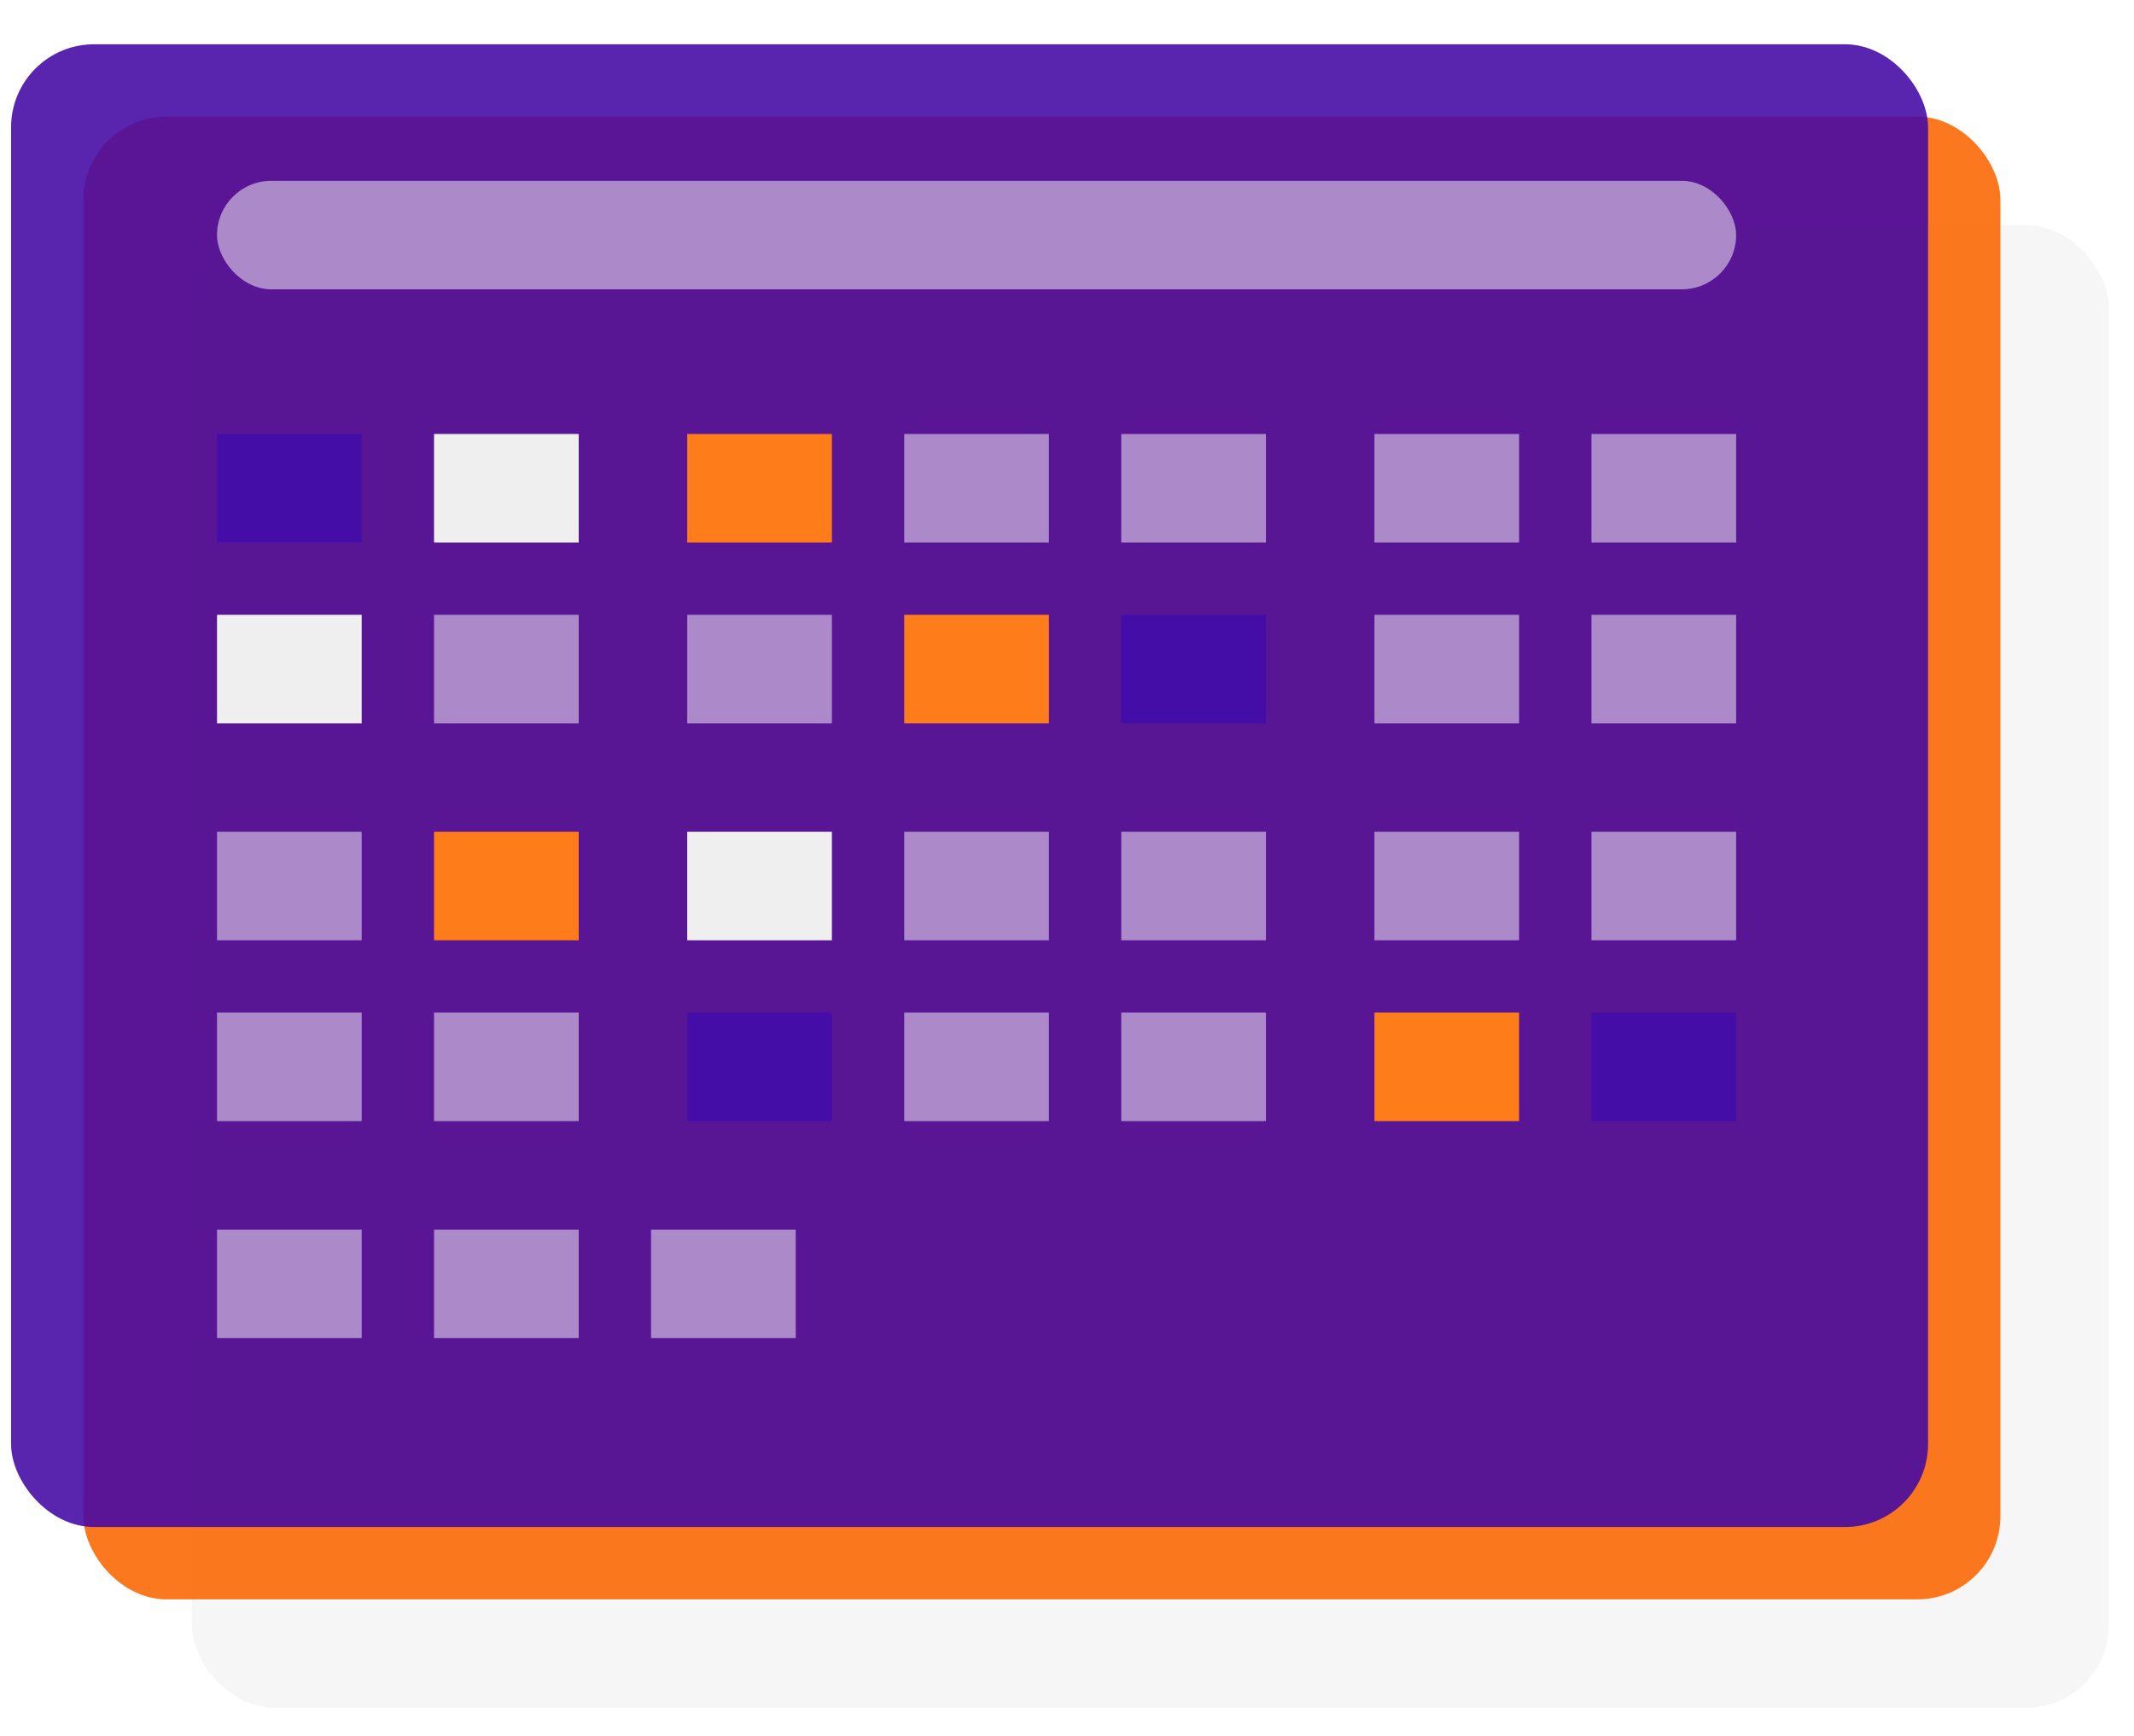 <svg width="59" height="48" viewBox="0 0 59 48" fill="none" xmlns="http://www.w3.org/2000/svg" xmlns:xlink="http://www.w3.org/1999/xlink">
	<desc>
			Created with Pixso.
	</desc>
	<defs>
		<filter id="filter_147_13930_dd" x="4.388" y="5" width="54.225" height="42.225" filterUnits="userSpaceOnUse" color-interpolation-filters="sRGB">
			<feFlood flood-opacity="0" result="BackgroundImageFix"/>
			<feColorMatrix in="SourceAlpha" type="matrix" values="0 0 0 0 0 0 0 0 0 0 0 0 0 0 0 0 0 0 127 0" result="hardAlpha"/>
			<feOffset dx="0" dy="0.612"/>
			<feGaussianBlur stdDeviation="0.204"/>
			<feComposite in2="hardAlpha" operator="out" k2="-1" k3="1"/>
			<feColorMatrix type="matrix" values="0 0 0 0 0 0 0 0 0 0 0 0 0 0 0 0 0 0 0.25 0"/>
			<feBlend mode="normal" in2="BackgroundImageFix" result="effect_dropShadow_1"/>
			<feBlend mode="normal" in="SourceGraphic" in2="effect_dropShadow_1" result="shape"/>
			<feColorMatrix in="SourceAlpha" type="matrix" values="0 0 0 0 0 0 0 0 0 0 0 0 0 0 0 0 0 0 127 0" result="hardAlpha"/>
			<feOffset dx="0.306" dy="0.612"/>
			<feGaussianBlur stdDeviation="1.378"/>
			<feComposite in2="hardAlpha" operator="arithmetic" k2="-1" k3="1"/>
			<feColorMatrix type="matrix" values="0 0 0 0 1 0 0 0 0 1 0 0 0 0 1 0 0 0 0.2 0"/>
			<feBlend mode="normal" in2="shape" result="effect_innerShadow_2"/>
		</filter>
		<filter id="filter_147_13931_dd" x="1.388" y="2" width="54.225" height="42.225" filterUnits="userSpaceOnUse" color-interpolation-filters="sRGB">
			<feFlood flood-opacity="0" result="BackgroundImageFix"/>
			<feColorMatrix in="SourceAlpha" type="matrix" values="0 0 0 0 0 0 0 0 0 0 0 0 0 0 0 0 0 0 127 0" result="hardAlpha"/>
			<feOffset dx="0" dy="0.612"/>
			<feGaussianBlur stdDeviation="0.204"/>
			<feComposite in2="hardAlpha" operator="out" k2="-1" k3="1"/>
			<feColorMatrix type="matrix" values="0 0 0 0 0 0 0 0 0 0 0 0 0 0 0 0 0 0 0.25 0"/>
			<feBlend mode="normal" in2="BackgroundImageFix" result="effect_dropShadow_1"/>
			<feBlend mode="normal" in="SourceGraphic" in2="effect_dropShadow_1" result="shape"/>
			<feColorMatrix in="SourceAlpha" type="matrix" values="0 0 0 0 0 0 0 0 0 0 0 0 0 0 0 0 0 0 127 0" result="hardAlpha"/>
			<feOffset dx="0.306" dy="0.612"/>
			<feGaussianBlur stdDeviation="1.378"/>
			<feComposite in2="hardAlpha" operator="arithmetic" k2="-1" k3="1"/>
			<feColorMatrix type="matrix" values="0 0 0 0 1 0 0 0 0 1 0 0 0 0 1 0 0 0 0.2 0"/>
			<feBlend mode="normal" in2="shape" result="effect_innerShadow_2"/>
		</filter>
		<filter id="filter_147_13932_dd" x="-0.612" y="0" width="54.225" height="42.225" filterUnits="userSpaceOnUse" color-interpolation-filters="sRGB">
			<feFlood flood-opacity="0" result="BackgroundImageFix"/>
			<feColorMatrix in="SourceAlpha" type="matrix" values="0 0 0 0 0 0 0 0 0 0 0 0 0 0 0 0 0 0 127 0" result="hardAlpha"/>
			<feOffset dx="0" dy="0.612"/>
			<feGaussianBlur stdDeviation="0.204"/>
			<feComposite in2="hardAlpha" operator="out" k2="-1" k3="1"/>
			<feColorMatrix type="matrix" values="0 0 0 0 0 0 0 0 0 0 0 0 0 0 0 0 0 0 0.25 0"/>
			<feBlend mode="normal" in2="BackgroundImageFix" result="effect_dropShadow_1"/>
			<feBlend mode="normal" in="SourceGraphic" in2="effect_dropShadow_1" result="shape"/>
			<feColorMatrix in="SourceAlpha" type="matrix" values="0 0 0 0 0 0 0 0 0 0 0 0 0 0 0 0 0 0 127 0" result="hardAlpha"/>
			<feOffset dx="0.306" dy="0.612"/>
			<feGaussianBlur stdDeviation="1.378"/>
			<feComposite in2="hardAlpha" operator="arithmetic" k2="-1" k3="1"/>
			<feColorMatrix type="matrix" values="0 0 0 0 1 0 0 0 0 1 0 0 0 0 1 0 0 0 0.2 0"/>
			<feBlend mode="normal" in2="shape" result="effect_innerShadow_2"/>
		</filter>
	</defs>
	<g filter="url(#filter_147_13930_dd)">
		<rect id="Rectangle 1" x="5" y="5" rx="2.296" width="53" height="41" fill="#F5F5F5" fill-opacity="0.88"/>
	</g>
	<g filter="url(#filter_147_13931_dd)">
		<rect id="Rectangle 2" x="2" y="2" rx="2.296" width="53" height="41" fill="#FB6700" fill-opacity="0.88"/>
	</g>
	<g filter="url(#filter_147_13932_dd)">
		<rect id="Rectangle 3" rx="2.296" width="53" height="41" fill="#4309A5" fill-opacity="0.88"/>
	</g>
	<rect id="Rectangle 4" x="6" y="5" rx="1.5" width="42" height="3" fill="#FFFFFF" fill-opacity="0.5"/>
	<rect id="Rectangle 5" x="6" y="12" width="4" height="3" fill="#440DA8" fill-opacity="1"/>
	<rect id="Rectangle 6" x="12" y="12" width="4" height="3" fill="#EFEFEF" fill-opacity="1"/>
	<rect id="Rectangle 7" x="19" y="12" width="4" height="3" fill="#FF7C1B" fill-opacity="1"/>
	<rect id="Rectangle 8" x="25" y="12" width="4" height="3" fill="#FFFFFF" fill-opacity="0.5"/>
	<rect id="Rectangle 9" x="31" y="12" width="4" height="3" fill="#FFFFFF" fill-opacity="0.5"/>
	<rect id="Rectangle 10" x="38" y="12" width="4" height="3" fill="#FFFFFF" fill-opacity="0.5"/>
	<rect id="Rectangle 11" x="44" y="12" width="4" height="3" fill="#FFFFFF" fill-opacity="0.5"/>
	<rect id="Rectangle 12" x="6" y="17" width="4" height="3" fill="#EFEFEF" fill-opacity="1"/>
	<rect id="Rectangle 13" x="12" y="17" width="4" height="3" fill="#FFFFFF" fill-opacity="0.5"/>
	<rect id="Rectangle 14" x="19" y="17" width="4" height="3" fill="#FFFFFF" fill-opacity="0.5"/>
	<rect id="Rectangle 15" x="25" y="17" width="4" height="3" fill="#FF7C1B" fill-opacity="1"/>
	<rect id="Rectangle 16" x="31" y="17" width="4" height="3" fill="#440DA8" fill-opacity="1"/>
	<rect id="Rectangle 17" x="38" y="17" width="4" height="3" fill="#FFFFFF" fill-opacity="0.5"/>
	<rect id="Rectangle 18" x="44" y="17" width="4" height="3" fill="#FFFFFF" fill-opacity="0.5"/>
	<rect id="Rectangle 19" x="6" y="23" width="4" height="3" fill="#FFFFFF" fill-opacity="0.5"/>
	<rect id="Rectangle 20" x="12" y="23" width="4" height="3" fill="#FF7C1B" fill-opacity="1"/>
	<rect id="Rectangle 21" x="19" y="23" width="4" height="3" fill="#EFEFEF" fill-opacity="1"/>
	<rect id="Rectangle 22" x="25" y="23" width="4" height="3" fill="#FFFFFF" fill-opacity="0.5"/>
	<rect id="Rectangle 23" x="31" y="23" width="4" height="3" fill="#FFFFFF" fill-opacity="0.5"/>
	<rect id="Rectangle 24" x="38" y="23" width="4" height="3" fill="#FFFFFF" fill-opacity="0.5"/>
	<rect id="Rectangle 25" x="44" y="23" width="4" height="3" fill="#FFFFFF" fill-opacity="0.5"/>
	<rect id="Rectangle 26" x="6" y="28" width="4" height="3" fill="#FFFFFF" fill-opacity="0.5"/>
	<rect id="Rectangle 27" x="12" y="28" width="4" height="3" fill="#FFFFFF" fill-opacity="0.5"/>
	<rect id="Rectangle 28" x="19" y="28" width="4" height="3" fill="#440DA8" fill-opacity="1"/>
	<rect id="Rectangle 29" x="25" y="28" width="4" height="3" fill="#FFFFFF" fill-opacity="0.5"/>
	<rect id="Rectangle 30" x="31" y="28" width="4" height="3" fill="#FFFFFF" fill-opacity="0.5"/>
	<rect id="Rectangle 31" x="38" y="28" width="4" height="3" fill="#FF7C1B" fill-opacity="1"/>
	<rect id="Rectangle 32" x="44" y="28" width="4" height="3" fill="#440DA8" fill-opacity="1"/>
	<rect id="Rectangle 33" x="6" y="34" width="4" height="3" fill="#FFFFFF" fill-opacity="0.5"/>
	<rect id="Rectangle 34" x="12" y="34" width="4" height="3" fill="#FFFFFF" fill-opacity="0.5"/>
	<rect id="Rectangle 35" x="18" y="34" width="4" height="3" fill="#FFFFFF" fill-opacity="0.5"/>
</svg>
